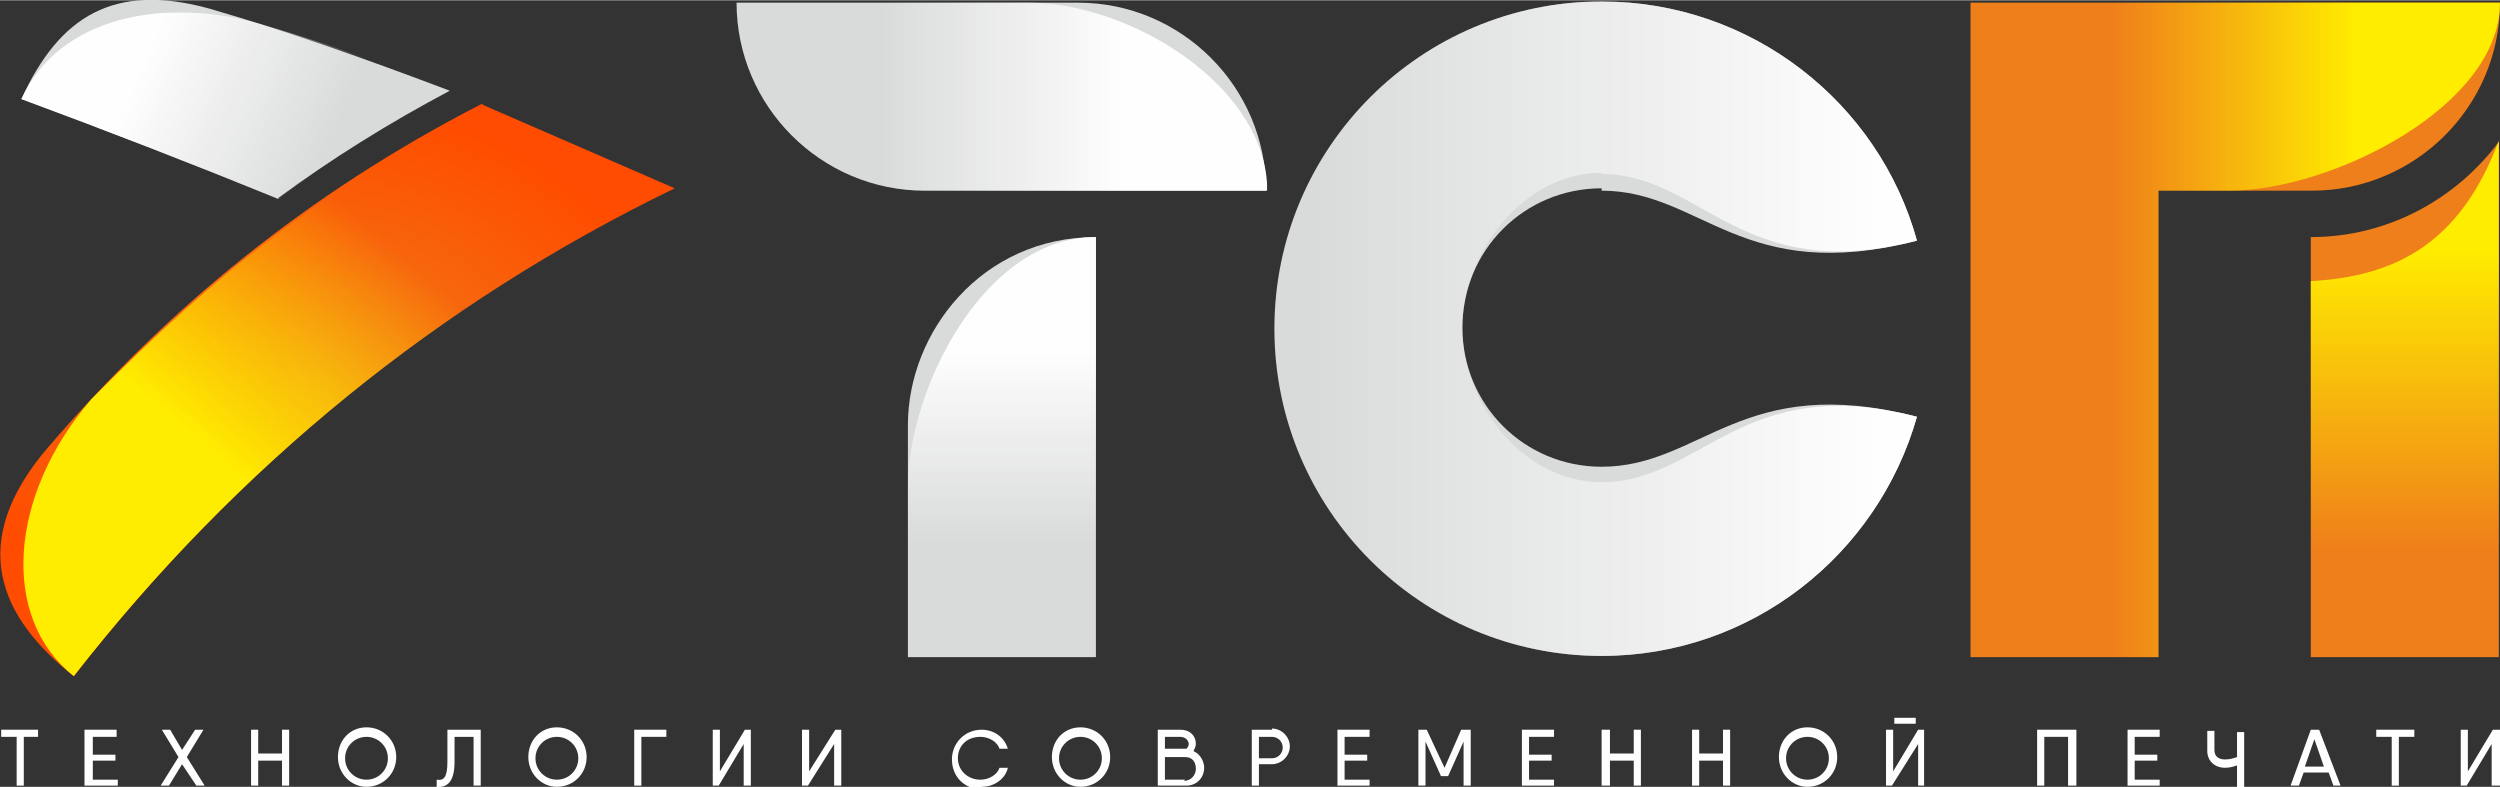 <?xml version="1.0" encoding="UTF-8"?> <svg xmlns="http://www.w3.org/2000/svg" xmlns:xlink="http://www.w3.org/1999/xlink" xml:space="preserve" width="230.136mm" height="72.457mm" version="1.0" style="shape-rendering:geometricPrecision; text-rendering:geometricPrecision; image-rendering:optimizeQuality; fill-rule:evenodd; clip-rule:evenodd" viewBox="0 0 2101 661"><rect x="0" y="0" width="2101" height="661" fill="#333333" stroke="none"/> <defs> <style type="text/css"> .fil0 {fill:#D9DADA} .fil4 {fill:#EF7F1A} .fil2 {fill:#FEFEFE} .fil3 {fill:#FFED00} .fil5 {fill:#FEFEFE;fill-rule:nonzero} .fil1 {fill:url(#id14)} </style> <mask id="id0"> <linearGradient id="id1" gradientUnits="userSpaceOnUse" x1="118.824" y1="54.308" x2="277.288" y2="123.279"> <stop offset="0" style="stop-opacity:1; stop-color:white"></stop> <stop offset="1" style="stop-opacity:0; stop-color:white"></stop> </linearGradient> <rect style="fill:url(#id1)" x="17" y="10" width="362" height="158"></rect> </mask> <mask id="id2"> <linearGradient id="id3" gradientUnits="userSpaceOnUse" x1="217.664" y1="414.567" x2="368.077" y2="239.616"> <stop offset="0" style="stop-opacity:1; stop-color:white"></stop> <stop offset="1" style="stop-opacity:0; stop-color:white"></stop> </linearGradient> <rect style="fill:url(#id3)" x="18" y="86" width="549" height="482"></rect> </mask> <mask id="id4"> <linearGradient id="id5" gradientUnits="userSpaceOnUse" x1="944.111" y1="80.935" x2="739.339" y2="80.935"> <stop offset="0" style="stop-opacity:1; stop-color:white"></stop> <stop offset="1" style="stop-opacity:0; stop-color:white"></stop> </linearGradient> <rect style="fill:url(#id5)" x="618" y="1" width="447" height="160"></rect> </mask> <mask id="id6"> <linearGradient id="id7" gradientUnits="userSpaceOnUse" x1="841.725" y1="294.127" x2="841.725" y2="456.684"> <stop offset="0" style="stop-opacity:1; stop-color:white"></stop> <stop offset="1" style="stop-opacity:0; stop-color:white"></stop> </linearGradient> <rect style="fill:url(#id7)" x="762" y="198" width="160" height="355"></rect> </mask> <mask id="id8"> <linearGradient id="id9" gradientUnits="userSpaceOnUse" x1="1578.39" y1="276.954" x2="1103.12" y2="276.954"> <stop offset="0" style="stop-opacity:1; stop-color:white"></stop> <stop offset="1" style="stop-opacity:0; stop-color:white"></stop> </linearGradient> <rect style="fill:url(#id9)" x="1070" y="1" width="542" height="552"></rect> </mask> <mask id="id10"> <linearGradient id="id11" gradientUnits="userSpaceOnUse" x1="1980.25" y1="276.954" x2="1775.48" y2="276.954"> <stop offset="0" style="stop-opacity:1; stop-color:white"></stop> <stop offset="1" style="stop-opacity:0; stop-color:white"></stop> </linearGradient> <rect style="fill:url(#id11)" x="1654" y="1" width="447" height="552"></rect> </mask> <mask id="id12"> <linearGradient id="id13" gradientUnits="userSpaceOnUse" x1="2021.31" y1="209.687" x2="2021.31" y2="461.077"> <stop offset="0" style="stop-opacity:1; stop-color:white"></stop> <stop offset="1" style="stop-opacity:0; stop-color:white"></stop> </linearGradient> <rect style="fill:url(#id13)" x="1941" y="118" width="160" height="435"></rect> </mask> <radialGradient id="id14" gradientUnits="objectBoundingBox" cx="50%" cy="50%" r="50%" fx="50%" fy="50%"> <stop offset="0" style="stop-color:#EF7F1A"></stop> <stop offset="1" style="stop-color:#FF4C00"></stop> </radialGradient> </defs> <g id="Слой_x0020_1">  <path class="fil0" d="M234 167c-71,-29 -143,-57 -216,-84 32,-70 78,-98 158,-76 69,20 136,44 202,69 -51,27 -99,57 -144,90z"></path> <path class="fil1" d="M405 87c-148,76 -265,173 -364,288 -70,81 -41,144 21,193 138,-177 307,-314 505,-410l-161 -70z"></path> <path class="fil2" style="mask:url(#id0)" d="M234 167c-71,-29 -143,-57 -216,-84 32,-70 121,-86 201,-63 69,20 94,31 160,56 -51,27 -99,57 -144,90z"></path> <path class="fil3" style="mask:url(#id2)" d="M405 87c-141,79 -218,137 -328,248 -70,81 -77,184 -15,233 138,-177 307,-314 505,-410l-161 -70z"></path> <path class="fil0" d="M763 357c0,-78 62,-158 158,-158l0 353 -158 0 0 -195z"></path> <path class="fil0" d="M906 2c87,0 158,71 158,158l-287 0c-87,0 -158,-71 -158,-158l287 0z"></path> <path class="fil4" d="M1814 552l-158 0 0 -392 0 -158 158 0 287 0c0,87 -71,158 -158,158l-129 0 0 392z"></path> <path class="fil4" d="M2100 119l0 433 -158 0 0 -353c65,0 122,-32 158,-80z"></path> <path class="fil0" d="M1346 160c84,0 118,80 265,42 -32,-116 -139,-201 -265,-201 -152,0 -275,123 -275,275 0,152 123,275 275,275 126,0 232,-85 265,-201 -147,-38 -181,42 -265,42 -65,0 -117,-52 -117,-117 0,-65 52,-117 117,-117z"></path> <path class="fil2" style="mask:url(#id4)" d="M864 2c87,0 201,71 201,158l-287 0c-87,0 -158,-71 -158,-158l244 0z"></path> <path class="fil2" style="mask:url(#id6)" d="M763 408c0,-78 62,-209 158,-209l0 353 -158 0 0 -144z"></path> <path class="fil2" style="mask:url(#id8)" d="M1346 146c84,0 118,94 265,56 -32,-116 -139,-201 -265,-201 -152,0 -275,123 -275,275 0,152 123,275 275,275 126,0 232,-85 265,-201 -147,-38 -181,55 -265,55 -65,0 -117,-65 -117,-129 0,-65 52,-131 117,-131z"></path> <path class="fil3" style="mask:url(#id10)" d="M1814 552l-158 0 0 -392 0 -158 158 0 287 0c0,87 -141,158 -228,158l-59 0 0 392z"></path> <path class="fil3" style="mask:url(#id12)" d="M2100 119l0 433 -158 0 0 -316c73,-4 126,-33 158,-118z"></path> <polygon class="fil5" points="32,613 20,613 1,613 1,619 14,619 14,660 20,660 20,619 32,619 "></polygon> <polygon id="1" class="fil5" points="78,655 78,639 97,639 97,634 78,634 78,619 98,619 98,613 78,613 71,613 71,660 74,660 99,660 99,655 "></polygon> <polygon id="2" class="fil5" points="172,660 157,636 171,613 164,613 153,630 143,613 136,613 150,636 135,660 142,660 153,642 165,660 "></polygon> <polygon id="3" class="fil5" points="237,613 237,633 217,633 217,613 211,613 211,660 217,660 217,639 237,639 237,660 243,660 243,613 "></polygon> <path id="4" class="fil5" d="M308 661c14,0 25,-11 25,-25 0,-14 -11,-25 -25,-25 -14,0 -24,11 -24,25 0,14 11,25 24,25zm0 -6c-10,0 -18,-8 -18,-18 0,-10 8,-18 18,-18 10,0 18,8 18,18 0,10 -8,18 -18,18z"></path> <path id="5" class="fil5" d="M366 661c9,1 16,-3 16,-21l0 -21 16 0 0 41 6 0 0 -47 -28 0 0 27c0,13 -3,16 -9,15l0 6z"></path> <path id="6" class="fil5" d="M468 661c14,0 25,-11 25,-25 0,-14 -11,-25 -25,-25 -14,0 -24,11 -24,25 0,14 11,25 24,25zm0 -6c-10,0 -18,-8 -18,-18 0,-10 8,-18 18,-18 10,0 18,8 18,18 0,10 -8,18 -18,18z"></path> <polygon id="7" class="fil5" points="560,613 533,613 533,660 539,660 539,619 560,619 "></polygon> <polygon id="8" class="fil5" points="625,660 631,660 631,613 626,613 605,648 605,613 599,613 599,660 604,660 625,625 "></polygon> <polygon id="9" class="fil5" points="701,660 707,660 707,613 702,613 680,648 680,613 674,613 674,660 679,660 701,625 "></polygon> <path id="10" class="fil5" d="M825 661c11,0 20,-7 22,-16l-7 0c-2,6 -9,10 -16,10 -11,0 -19,-8 -19,-18 0,-10 7,-18 19,-18 7,0 14,4 16,10l7 0c-3,-10 -12,-16 -22,-16 -14,0 -25,11 -25,25 0,14 10,25 25,25z"></path> <path id="11" class="fil5" d="M908 661c14,0 25,-11 25,-25 0,-14 -11,-25 -25,-25 -14,0 -24,11 -24,25 0,14 11,25 24,25zm0 -6c-10,0 -18,-8 -18,-18 0,-10 8,-18 18,-18 10,0 18,8 18,18 0,10 -8,18 -18,18z"></path> <path id="12" class="fil5" d="M1003 631c1,-2 2,-4 2,-6 0,-7 -5,-12 -13,-12l-13 0 -6 0 0 47 1 0 23 0c9,0 15,-7 15,-15 0,-6 -4,-12 -9,-14zm-11 -12c4,0 7,3 7,6 0,2 -1,3 -2,4l-18 0 0 -10 13 0zm4 36l-17 0 0 -19 17 0c6,0 9,4 9,10 0,5 -4,10 -10,10z"></path> <path id="13" class="fil5" d="M1069 613l-11 0 -6 0 0 47 6 0 0 -18 11 0c8,0 15,-7 15,-15 0,-8 -7,-15 -15,-15zm0 24l-11 0 0 -18 11 0c5,0 9,4 9,9 0,5 -4,9 -9,9z"></path> <polygon id="14" class="fil5" points="1130,655 1130,639 1149,639 1149,634 1130,634 1130,619 1151,619 1151,613 1130,613 1124,613 1124,660 1126,660 1151,660 1151,655 "></polygon> <polygon id="15" class="fil5" points="1236,613 1228,613 1214,645 1199,613 1198,613 1192,613 1192,660 1198,660 1198,623 1211,652 1217,652 1230,623 1230,660 1236,660 "></polygon> <polygon id="16" class="fil5" points="1285,655 1285,639 1304,639 1304,634 1285,634 1285,619 1306,619 1306,613 1285,613 1279,613 1279,660 1281,660 1306,660 1306,655 "></polygon> <polygon id="17" class="fil5" points="1373,613 1373,633 1353,633 1353,613 1346,613 1346,660 1353,660 1353,639 1373,639 1373,660 1379,660 1379,613 "></polygon> <polygon id="18" class="fil5" points="1448,613 1448,633 1428,633 1428,613 1422,613 1422,660 1428,660 1428,639 1448,639 1448,660 1454,660 1454,613 "></polygon> <path id="19" class="fil5" d="M1519 661c14,0 25,-11 25,-25 0,-14 -11,-25 -25,-25 -14,0 -24,11 -24,25 0,14 11,25 24,25zm0 -6c-10,0 -18,-8 -18,-18 0,-10 8,-18 18,-18 10,0 18,8 18,18 0,10 -8,18 -18,18z"></path> <path id="20" class="fil5" d="M1592 608l18 0 0 -5 -18 0 0 5zm19 52l6 0 0 -47 -5 0 -21 35 0 -35 -6 0 0 47 5 0 22 -35 0 35z"></path> <polygon id="21" class="fil5" points="1745,613 1718,613 1712,613 1712,660 1718,660 1718,619 1738,619 1738,660 1745,660 "></polygon> <polygon id="22" class="fil5" points="1794,655 1794,639 1813,639 1813,634 1794,634 1794,619 1815,619 1815,613 1794,613 1788,613 1788,660 1790,660 1815,660 1815,655 "></polygon> <path id="23" class="fil5" d="M1880 613l0 23c-3,1 -6,2 -10,2 -6,0 -9,-3 -9,-8l0 -16 -6 0 0 17c0,8 6,14 15,14 4,0 7,-1 10,-2l0 19 6 0 0 -47 -6 0z"></path> <path id="24" class="fil5" d="M1960 660l7 0 -18 -47 -7 0 -17 47 7 0 4 -11 21 0 4 11zm-23 -16l8 -23 8 23 -17 0z"></path> <polygon id="25" class="fil5" points="2029,613 2016,613 1997,613 1997,619 2010,619 2010,660 2016,660 2016,619 2029,619 "></polygon> <polygon id="26" class="fil5" points="2094,660 2101,660 2101,613 2095,613 2074,648 2074,613 2068,613 2068,660 2073,660 2094,625 "></polygon> </g> </svg> 